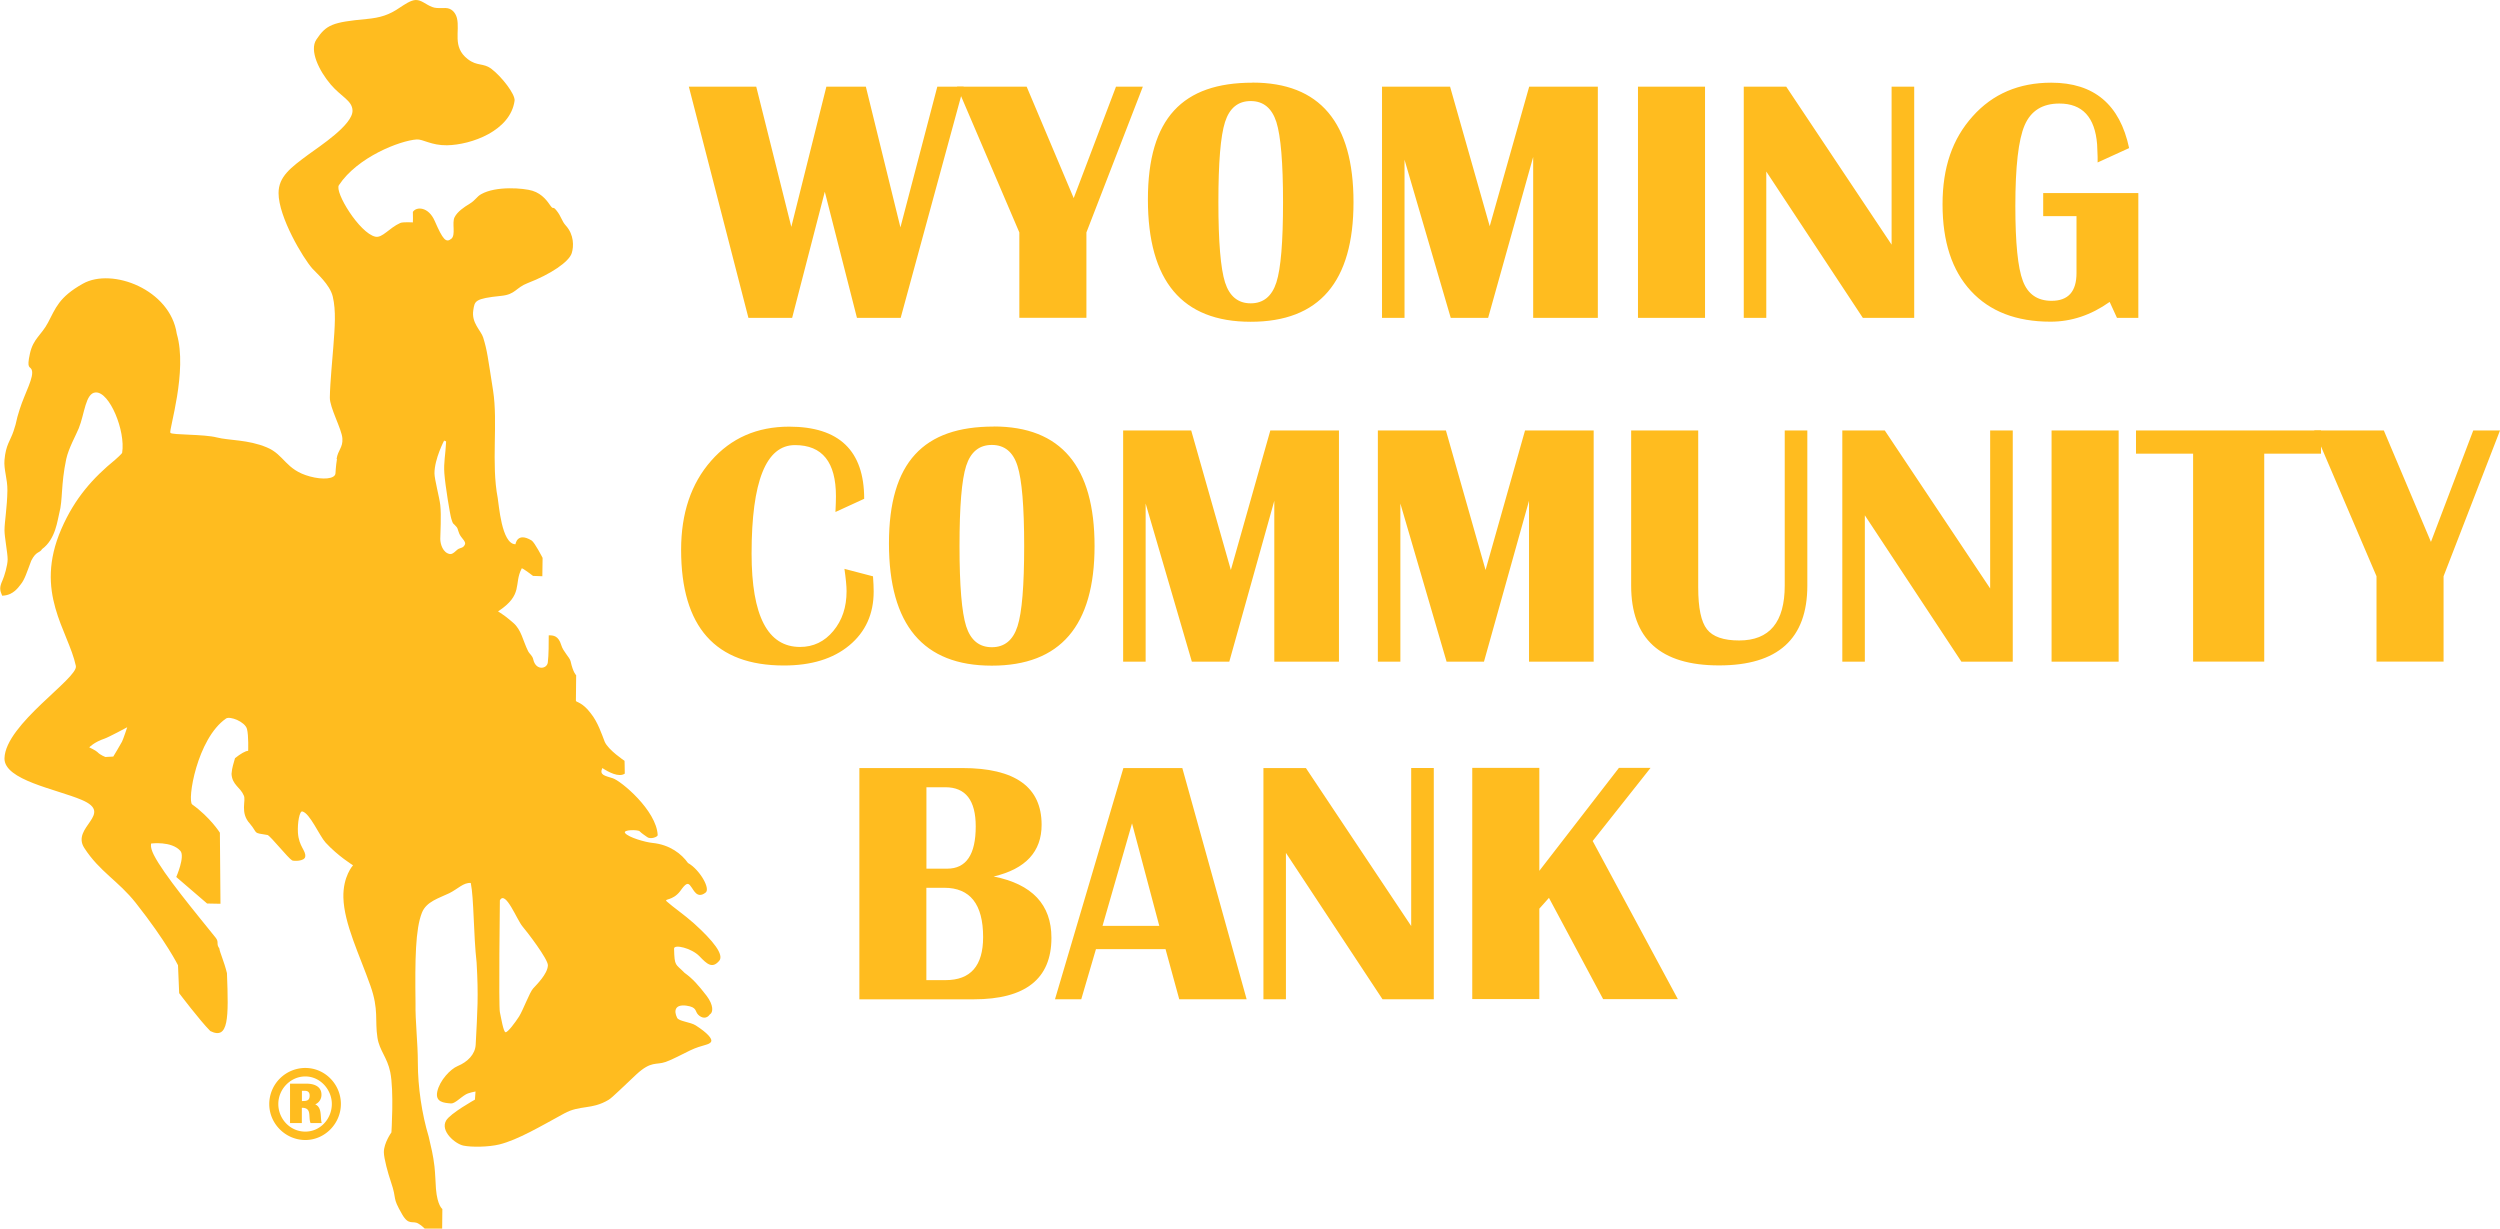 <svg width="175" height="86" fill="none" xmlns="http://www.w3.org/2000/svg"><g clip-path="url(#clip0_940_6131)"><g clip-path="url(#clip1_940_6131)" fill="#FFBC1F"><path d="M23.56 32.134c.099-.651.454-.797.407-1.448-.046-.657-.89-2.152-.878-2.856.017-1.1.186-2.711.244-3.549.105-1.396.198-2.519-.04-3.525-.204-.85-1.158-1.652-1.426-1.955-.652-.733-2.368-3.606-2.368-5.282 0-1.163.861-1.791 2.077-2.693.774-.57 3.142-2.1 3.1-3.1-.028-.693-.79-.949-1.53-1.816-.814-.96-1.506-2.385-1-3.141.692-1.041 1.135-1.216 3.502-1.437.983-.093 1.594-.285 2.35-.808C28.272.349 28.755 0 29.11 0c.408 0 .675.308 1.14.489.396.157.89 0 1.205.122.372.145.494.518.53.651.226.92-.35 2.019.755 2.874.675.524 1.082.244 1.67.692.704.535 1.67 1.775 1.611 2.222-.29 2.112-3.036 3.09-4.73 3.119-1.098.017-1.686-.437-2.122-.408-1.164.082-4.136 1.222-5.445 3.2-.32.483 1.448 3.362 2.548 3.606.494.111.965-.61 1.75-.96.187-.08.879-.04.879-.04s.018-.43 0-.733c.244-.39 1.094-.372 1.53.634.57 1.303.785 1.553 1.163 1.245.326-.268.024-1.117.227-1.507.198-.395.675-.715 1.042-.936.447-.274.488-.489.814-.675 1.041-.594 2.978-.43 3.59-.244.726.22 1.099.814 1.244 1.018.262.372.151.005.43.349.367.447.355.727.675 1.082.57.634.553 1.448.408 1.913-.187.617-1.49 1.49-3.078 2.1-.849.326-.855.797-1.855.896-1.891.192-1.856.367-1.96 1-.146.897.54 1.426.691 1.915.285.919.326 1.384.693 3.711.354 2.257-.14 5.096.325 7.522.082.413.262 3.24 1.245 3.24 0 0 .105-.878 1.123-.267.215.128.774 1.221.774 1.221l-.018 1.286-.651-.024s-.838-.651-.797-.511c-.57 1.082.145 1.815-1.652 2.995.47.309.512.332 1.059.797.575.489.68 1.257 1.04 1.978.117.233.303.303.367.594.18.79.96.674 1.018.203.064-.488.064-1.408.064-1.896.326 0 .675.017.879.692.133.448.593.861.651 1.123.18.814.39.977.39.977s-.018 1.286-.018 1.792c0 .099.448.081 1.042.878.494.611.773 1.472.977 1.995.256.576 1.385 1.327 1.385 1.327s.017.506.017.896c-.407.285-1.14-.105-1.57-.39-.227.489.168.535.732.715.57.18 3.06 2.246 3.142 3.98 0 .127-.5.314-.733.14-.227-.164-.379-.257-.53-.408-.122-.122-1.198-.122-1.018.122.227.308 1.431.646 1.914.692 1.222.122 2.042.774 2.49 1.408.797.436 1.611 1.815 1.221 2.077-.61.465-.843-.244-1.017-.43-.204-.326-.367-.228-.757.325-.53.692-1.163.512-.936.716.43.39 1.256.954 1.896 1.53 1.361 1.227 2.135 2.21 1.774 2.629-.488.57-.855.227-1.384-.326-.553-.57-1.78-.855-1.774-.53.029 1.286.104 1.042.733 1.694.593.43.96.855 1.547 1.611.489.651.471 1.163.221 1.303-.221.326-.57.268-.814.017-.239-.238-.059-.529-.838-.634-.774-.099-.884.35-.634.855.122.245.93.291 1.303.53.832.535 1.163.937 1.082 1.123-.122.273-.593.203-1.49.634-.57.273-1.198.622-1.692.797-.692.244-1-.1-2.06.878-.86.797-1.68 1.623-1.937 1.774-1.192.716-2 .344-3.118.96-1.652.902-3.228 1.838-4.525 2.164-.757.186-1.955.204-2.53.082-.571-.123-1.63-1.018-1.205-1.751.29-.506 2.018-1.466 2.018-1.466l.041-.57s-.465.081-.675.203c-.383.221-.773.652-1.04.634-.49-.04-1.124-.081-.96-.837.168-.774.918-1.571 1.424-1.78.699-.291 1.228-.82 1.263-1.501.122-2.368.203-3.363.064-5.748-.221-1.954-.186-4.485-.407-5.567-.506-.046-.914.425-1.507.716-.721.349-1.606.581-1.914 1.367-.454 1.146-.488 3.24-.448 6.34-.023 1.257.163 2.746.163 4.16 0 1.698.285 3.606.756 5.16.175.744.32 1.332.408 2.1.052.471.075 1.152.104 1.57.1 1.181.448 1.408.448 1.408s-.017 1.262-.017 1.67c-1.367-.058-1.047-.297-1.67-.652-.395-.227-.663.163-1.123-.634-.756-1.309-.325-.919-.797-2.303-.192-.559-.488-1.63-.488-2.06 0-.651.53-1.384.53-1.384s.185-2.915-.082-4.218c-.21-1.035-.757-1.507-.896-2.408-.192-1.222.105-1.955-.489-3.63-.762-2.164-1.844-4.34-1.896-6.178-.04-1.49.675-2.263.675-2.263s-1.06-.651-1.92-1.588c-.43-.471-1.1-2.06-1.629-2.181-.192-.047-.349.785-.308 1.489.064.977.57 1.245.512 1.675-.047.337-.82.32-.92.262-.284-.163-1.465-1.652-1.71-1.774-1.1-.18-.634-.064-1.245-.797-.715-.774-.244-1.63-.43-1.978-.233-.565-.814-.733-.855-1.507.04-.489.145-.715.244-1.1.39-.308.733-.511.92-.511 0 0 .04-1.059-.082-1.53-.134-.512-1.199-.92-1.466-.733-2.036 1.408-2.734 5.753-2.368 6.015 1.263.907 1.937 1.978 1.937 1.978l.041 4.974-.936-.018-2.159-1.856s.634-1.448.285-1.832c-.622-.698-2.041-.512-2.041-.512s-.1.233.186.797c.686 1.367 2.937 4.06 4.322 5.788.268.332.017.43.262.756.035.291.331.896.535 1.734.122 3.159.122 4.689-1.164 4.054-.732-.733-2.181-2.652-2.181-2.652l-.082-1.955s-.814-1.652-2.955-4.363c-1.221-1.547-2.53-2.181-3.606-3.85-.943-1.46 2.123-2.386-.18-3.363-1.78-.756-5.446-1.385-5.405-2.914.064-2.386 5.177-5.608 4.997-6.463-.535-2.496-2.955-5.12-1.018-9.581.943-2.176 2.234-3.596 3.77-4.852.052-.04.477-.425.488-.489.245-1.53-.878-4.275-1.855-4.223-.716.04-.774 1.507-1.181 2.507-.198.489-.71 1.39-.879 2.158-.384 1.815-.232 2.845-.488 3.793-.122.448-.245 1.815-1.204 2.508-.17.296-.408.122-.757.814-.308.814-.46 1.32-.733 1.652-.145.163-.488.774-1.303.797-.163-.384-.203-.57.018-1.059.133-.29.366-1.07.366-1.489 0-.436-.22-1.559-.22-2.019 0-.61.185-1.588.203-2.792.011-.826-.262-1.466-.204-2.14.093-1.071.407-1.344.634-2.02.274-.814.122-.57.43-1.53.367-1.157 1.042-2.285.838-2.774-.11-.262-.366-.017-.122-1.123.233-1.053.797-1.285 1.263-2.164.535-1 .744-1.78 2.449-2.734 2.036-1.14 6.113.407 6.567 3.508.774 2.612-.57 6.771-.448 6.934.122.163 2.327.082 3.264.326.832.215 2.164.14 3.484.692 1.251.518 1.298 1.57 3.02 2.036.895.245 1.774.186 1.791-.227 0 0 .023-.517.105-1l-.03.011zm6.853 1.001c0 .407.354 1.722.407 2.222.081.733 0 2.036 0 2.368 0 .366.186.977.674 1.058.227.035.454-.29.611-.366.163-.081.344-.058.448-.326.058-.151-.197-.407-.285-.53-.21-.29-.18-.523-.308-.674-.28-.331-.227-.122-.367-.57-.087-.268-.43-2.344-.488-3.182-.058-.762.081-1.303.122-2.205 0-.122-.128.03-.122-.122 0 0-.692 1.303-.692 2.327zM6.823 52.652c.216.215.553.337.553.337l.553-.029s.518-.855.61-1.041c.094-.186.367-1.012.367-1.012s-1.285.692-1.588.797c-.733.244-1.07.61-1.07.61s.46.216.581.338h-.005zm28.168 18.196c.093.43.244 1.373.395 1.408.151.029.675-.675.948-1.1.274-.43.733-1.68.978-1.954.244-.273 1.012-1.012 1.041-1.623.023-.43-1.5-2.408-1.774-2.723-.396-.46-1.193-2.57-1.588-1.832 0 0-.093 7.4 0 7.83v-.006z"/><path d="M23.862 77.282c0 1.361-1.116 2.519-2.49 2.519-1.372 0-2.524-1.129-2.524-2.519a2.53 2.53 0 012.525-2.525c1.39 0 2.49 1.158 2.49 2.525zm-4.38 0c0 1.041.826 1.931 1.89 1.931 1.065 0 1.856-.913 1.856-1.931s-.82-1.931-1.855-1.931c-1.036 0-1.891.884-1.891 1.931zm1.99-1.425c.482 0 1.03.174 1.03.768a.718.718 0 01-.437.68c.5.227.337.884.454 1.31h-.78c-.18-.437.122-1.071-.61-1.071v1.07h-.827v-2.757h1.169zm-.338 1.216c.326 0 .541-.018.541-.384 0-.227-.116-.332-.332-.332h-.209v.716zM67.457 6.067l-4.41 16.184h-3.06l-2.251-8.83-2.286 8.83h-3.06L48.219 6.067h4.718l2.455 9.814 2.454-9.814h2.764l2.42 9.849 2.582-9.849h1.85-.005z"/><path d="M79.999 6.067l-3.95 10.204v5.974h-4.695v-5.974L66.991 6.067h4.875l3.293 7.801 2.96-7.8H80zm7.678-.285c4.712 0 7.068 2.793 7.068 8.371 0 5.579-2.396 8.371-7.196 8.371-4.799 0-7.196-2.85-7.196-8.557 0-5.707 2.444-8.179 7.324-8.179v-.006zm-.128 1.292c-.884 0-1.483.488-1.797 1.466-.314.977-.465 2.844-.465 5.613 0 2.77.157 4.637.465 5.614.314.977.913 1.466 1.797 1.466.885 0 1.484-.489 1.798-1.466.314-.977.465-2.845.465-5.614 0-2.769-.157-4.624-.465-5.608-.314-.977-.913-1.471-1.798-1.471zm24.299-1.007v16.184h-4.526V10.989l-3.153 11.262h-2.617l-3.235-11.07v11.07h-1.576V6.067h4.764l2.775 9.768 2.763-9.768h4.811-.006zm7.504 0v16.184h-4.694V6.067h4.694zm14.642 0v16.184h-3.595l-6.759-10.244V22.25h-1.577V6.067h2.973l7.376 11.059V6.067h1.582zm9.029 7.446h6.66v8.738h-1.495l-.512-1.117c-1.303.925-2.681 1.384-4.136 1.384-2.396 0-4.252-.715-5.578-2.152-1.327-1.437-1.984-3.455-1.984-6.061 0-2.607.698-4.59 2.106-6.16 1.402-1.572 3.24-2.357 5.503-2.357 2.99 0 4.805 1.524 5.451 4.578l-2.205 1.007v-.39l-.035-.879c-.151-1.902-1.03-2.856-2.641-2.856-1.187 0-1.995.506-2.432 1.519-.436 1.012-.651 2.897-.651 5.654 0 2.577.174 4.328.529 5.253.349.925 1.024 1.384 2.007 1.384 1.164 0 1.745-.645 1.745-1.943v-3.984h-2.332v-1.623.005zM59.109 39.82l2.001.523c.03.413.047.768.047 1.064 0 1.571-.57 2.828-1.705 3.77-1.134.942-2.664 1.408-4.578 1.408-4.8 0-7.196-2.7-7.196-8.098 0-2.56.698-4.636 2.1-6.23 1.396-1.594 3.223-2.391 5.462-2.391 3.502 0 5.253 1.681 5.253 5.05l-2.012.924c.023-.477.035-.843.035-1.105 0-2.385-.954-3.578-2.868-3.578-2.025 0-3.037 2.53-3.037 7.598 0 4.357 1.129 6.532 3.392 6.532.93 0 1.71-.372 2.327-1.116.622-.745.93-1.67.93-2.787 0-.355-.052-.884-.151-1.576v.011zm10.448-9.966c4.712 0 7.062 2.793 7.062 8.371 0 5.579-2.397 8.371-7.196 8.371-4.8 0-7.196-2.85-7.196-8.557 0-5.707 2.443-8.179 7.324-8.179l.006-.006zm-.128 1.292c-.884 0-1.484.488-1.798 1.466-.314.977-.465 2.844-.465 5.613 0 2.77.157 4.637.465 5.614.314.977.914 1.466 1.798 1.466s1.483-.489 1.797-1.466c.314-.977.466-2.845.466-5.614 0-2.769-.157-4.624-.466-5.608-.308-.983-.913-1.471-1.797-1.471zm24.298-1.013v16.184h-4.526V35.055L86.05 46.317h-2.62l-3.235-11.07v11.07H78.62V30.133h4.764L86.16 39.9l2.763-9.767h4.811-.006zm17.83 0v16.184h-4.526V35.055l-3.153 11.262h-2.617l-3.235-11.07v11.07H96.45V30.133h4.764l2.775 9.767 2.763-9.767h4.811-.006zm14.956 0v10.861c0 3.723-2.059 5.585-6.178 5.585-4.118 0-6.154-1.862-6.154-5.585v-10.86h4.694v11c0 1.425.204 2.396.611 2.914.407.524 1.158.785 2.257.785 2.123 0 3.188-1.28 3.188-3.839v-10.86h1.582zm14.38 0v16.184h-3.595l-6.759-10.244v10.244h-1.577V30.133h2.973l7.376 11.059V30.133h1.582zm7.412 0v16.184h-4.695V30.133h4.695zm14.165 0v1.623h-3.974v14.555h-4.979V31.756h-3.997v-1.623h12.95z"/><path d="M175 30.133l-3.95 10.204v5.974h-4.694v-5.974l-4.363-10.204h4.875l3.298 7.801 2.961-7.8H175zM60.156 69.947V53.763h7.196c3.706 0 5.561 1.326 5.561 3.973 0 1.88-1.117 3.09-3.356 3.618 2.693.536 4.043 1.967 4.043 4.294 0 2.868-1.815 4.304-5.44 4.304h-8.004v-.005zm4.694-9.14h1.45c1.338 0 2.001-.988 2.001-2.96 0-1.827-.71-2.74-2.123-2.74H64.85v5.7zm0 7.802h1.339c1.756 0 2.629-1.001 2.629-3.014 0-2.298-.908-3.45-2.717-3.45h-1.256v6.464h.005zm17.912-14.846l4.502 16.184h-4.717l-.96-3.508h-4.87l-1.029 3.508H73.85l4.787-16.184h4.125zM77.177 64.81h3.973l-1.908-7.173-2.065 7.173zm23.188-11.047v16.184h-3.59l-6.76-10.245v10.245H88.44V53.763h2.973l7.37 11.059v-11.06h1.583zm15.165 0l-4.043 5.107 5.963 11.07h-5.23l-3.793-7.09-.674.756v6.329h-4.695V53.75h4.695v7.208l5.573-7.208h2.204v.012z"/></g></g><defs><clipPath id="clip0_940_6131"><path fill="#fff" d="M0 0h175v86H0z"/></clipPath><clipPath id="clip1_940_6131"><path fill="#fff" d="M0 0h175v86.305H0z"/></clipPath></defs></svg>